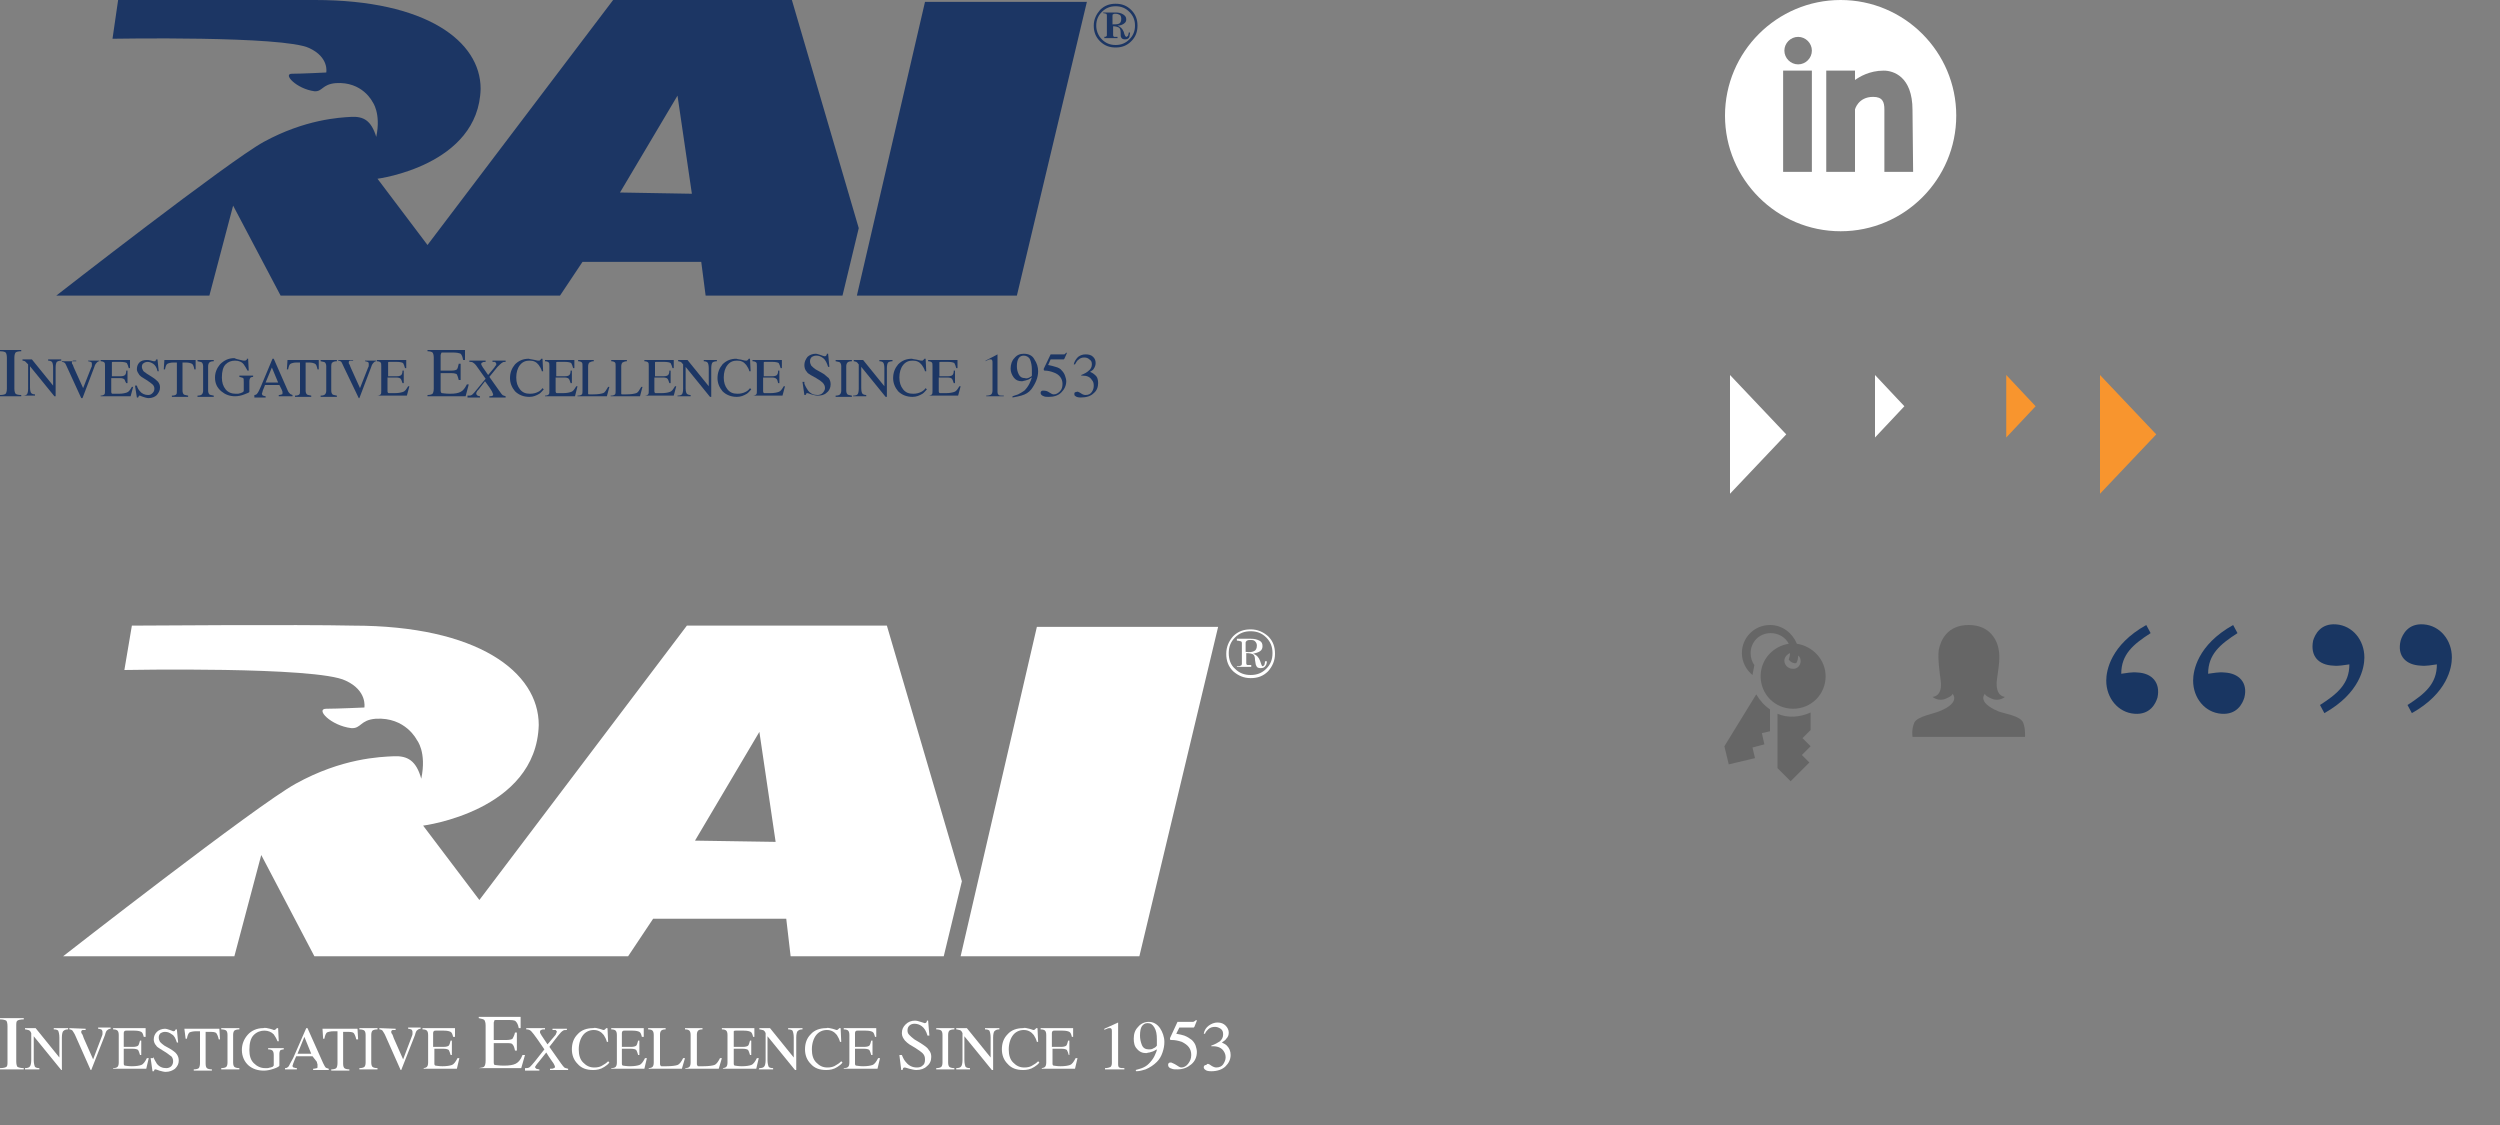<?xml version="1.0" encoding="utf-8"?>
<!-- Generator: Adobe Illustrator 20.0.0, SVG Export Plug-In . SVG Version: 6.00 Build 0)  -->
<svg version="1.1" id="Layer_1" xmlns="http://www.w3.org/2000/svg" xmlns:xlink="http://www.w3.org/1999/xlink" x="0px" y="0px"
	 width="400px" height="180px" viewBox="0 0 400 180" style="enable-background:new 0 0 400 180;" xml:space="preserve">
<rect x="0" y="0" width="400" height="180" fill="#808080" stroke="none"/>
<style type="text/css">
	.st0{fill:none;}
	.st1{fill:#FFFFFF;}
	.st2{fill:#666666;}
	.st3{fill:#F8952E;}
	.st4{fill:#193662;}
	.st5{fill:#1C3664;}
</style>
<rect class="st0" width="400" height="180"/>
<g>
	<path class="st1" d="M56.5,100.1c19.9,0,29.7,7.4,29.7,15.9c-0.4,13.8-18.5,16.1-18.5,16.1l9,11.9l33.2-43.9h32l12,40.9l-2.9,12
		h-24.5l-0.7-6h-21.3l-4,6H50.3l-8.5-16.2L37.5,153H10.1c0,0,31-24.2,37.2-27.6c7.4-4.1,13.5-4.3,15.7-4.4s3.6,0.7,4.4,3.6
		c0.9-4.3-0.7-6.2-0.7-6.2s-1.8-3.7-6.6-3.4c-2.5,0.2-2.3,1.6-3.9,1.5c-3.3-0.4-5.8-3.1-4-3.1c1.7,0,6.1-0.2,6.1-0.2s0.5-2.7-3-4.3
		c-4.6-2.3-35.4-1.7-35.4-1.7l1.2-7.1C21.2,100.1,48.2,99.9,56.5,100.1z M121.5,117.1l-10.3,17.4l12.9,0.2L121.5,117.1z"/>
	<polygon class="st1" points="165.9,100.3 194.9,100.3 182.3,153 153.7,153 	"/>
	<path class="st1" d="M0,170.9c0.5,0,0.9-0.1,1-0.2c0.2-0.1,0.2-0.4,0.2-0.9v-5.6c0-0.5-0.1-0.8-0.2-0.9c-0.2-0.1-0.5-0.2-1-0.2
		v-0.2h3.8v0.2c-0.5,0-0.9,0.1-1,0.2c-0.2,0.1-0.2,0.4-0.2,0.9v5.6c0,0.5,0.1,0.8,0.2,0.9c0.2,0.1,0.5,0.2,1,0.2v0.2H0V170.9z"/>
	<path class="st1" d="M4,170.9c0.4,0,0.7-0.1,0.8-0.3c0.1-0.1,0.2-0.5,0.2-1v-4.3l-0.1-0.2c-0.1-0.2-0.3-0.3-0.4-0.3
		s-0.3-0.1-0.5-0.1v-0.2h1.7l3.8,4.7V166c0-0.5-0.1-0.9-0.2-1.1c-0.1-0.1-0.3-0.2-0.7-0.2v-0.2h2.3v0.2c-0.4,0-0.6,0.1-0.8,0.3
		c-0.1,0.1-0.2,0.5-0.2,1v5.2H9.8l-4.4-5.4v3.8c0,0.5,0.1,0.9,0.2,1.1c0.1,0.1,0.3,0.2,0.7,0.2v0.2H4V170.9z"/>
	<path class="st1" d="M13.7,164.6v0.2c-0.2,0-0.4,0-0.5,0c-0.2,0.1-0.2,0.2-0.2,0.3s0,0.2,0.1,0.3s0.2,0.4,0.3,0.7l1.5,3.4l1.4-3.7
		c0.1-0.2,0.1-0.3,0.1-0.4c0-0.1,0-0.2,0-0.3c0-0.2-0.1-0.3-0.2-0.4c-0.1,0-0.3-0.1-0.5-0.1v-0.2h2v0.2c-0.2,0-0.4,0.1-0.5,0.2
		c-0.2,0.1-0.3,0.4-0.4,0.8l-2.2,5.6h-0.1l-2.4-5.4c-0.2-0.5-0.4-0.7-0.5-0.9c-0.1-0.1-0.3-0.2-0.5-0.2v-0.2L13.7,164.6L13.7,164.6z
		"/>
	<path class="st1" d="M18.1,170.9c0.4,0,0.6-0.1,0.7-0.2c0.1-0.1,0.2-0.3,0.2-0.7v-4.4c0-0.4-0.1-0.6-0.2-0.7
		c-0.1-0.1-0.3-0.2-0.7-0.2v-0.2h5.2v1.4H23c-0.1-0.4-0.2-0.7-0.4-0.8c-0.2-0.1-0.5-0.2-1.1-0.2h-1.3c-0.1,0-0.2,0-0.3,0.1
		c0,0-0.1,0.1-0.1,0.3v2.2h1.5c0.4,0,0.7-0.1,0.8-0.2c0.1-0.1,0.2-0.4,0.3-0.8h0.2v2.3h-0.2c-0.1-0.4-0.2-0.6-0.3-0.8
		c-0.1-0.1-0.4-0.2-0.8-0.2h-1.5v2.4c0,0.2,0.1,0.3,0.2,0.3s0.5,0.1,1.1,0.1c0.7,0,1.2-0.1,1.5-0.2c0.3-0.1,0.6-0.5,0.9-1.1h0.3
		l-0.4,1.7h-5.3C18.1,171,18.1,170.9,18.1,170.9z"/>
	<path class="st1" d="M24.5,169.1c0.2,0.4,0.4,0.8,0.6,1.1c0.4,0.5,0.9,0.7,1.5,0.7c0.3,0,0.6-0.1,0.8-0.3c0.2-0.2,0.3-0.5,0.3-0.8
		s-0.1-0.6-0.3-0.8c-0.2-0.1-0.5-0.4-1-0.7l-0.8-0.5c-0.3-0.2-0.5-0.3-0.6-0.5c-0.3-0.3-0.4-0.7-0.4-1c0-0.5,0.2-0.9,0.5-1.2
		s0.8-0.5,1.3-0.5c0.2,0,0.5,0.1,0.8,0.2c0.3,0.1,0.5,0.2,0.5,0.2c0.1,0,0.2,0,0.3-0.1c0-0.1,0.1-0.1,0.1-0.2h0.2l0.2,2.1h-0.2
		c-0.2-0.6-0.4-1.1-0.8-1.3c-0.4-0.3-0.7-0.4-1.1-0.4c-0.3,0-0.5,0.1-0.7,0.2c-0.2,0.2-0.3,0.4-0.3,0.7s0.1,0.5,0.2,0.7
		c0.2,0.2,0.4,0.4,0.7,0.6l0.9,0.5c0.5,0.3,0.9,0.6,1.1,0.9c0.2,0.3,0.3,0.6,0.3,1c0,0.5-0.2,0.9-0.6,1.3c-0.4,0.3-0.9,0.5-1.5,0.5
		c-0.3,0-0.6-0.1-1-0.2c-0.3-0.1-0.5-0.2-0.6-0.2s-0.2,0-0.2,0.1l-0.1,0.2h-0.2l-0.3-2.1h0.4C24.5,169.3,24.5,169.1,24.5,169.1z"/>
	<path class="st1" d="M29.5,164.6h5.6l0.1,1.7H35c-0.1-0.5-0.3-0.9-0.4-1c-0.2-0.2-0.6-0.2-1.1-0.2h-0.6v5.1c0,0.4,0.1,0.6,0.2,0.7
		c0.1,0.1,0.4,0.2,0.8,0.2v0.2H31v-0.2c0.4,0,0.7-0.1,0.8-0.2c0.1-0.1,0.2-0.4,0.2-0.8V165h-0.6c-0.5,0-0.9,0.1-1.1,0.2
		c-0.2,0.2-0.3,0.5-0.4,1h-0.2L29.5,164.6z"/>
	<path class="st1" d="M35.4,170.9c0.4,0,0.7-0.1,0.8-0.2c0.1-0.1,0.2-0.3,0.2-0.7v-4.4c0-0.4-0.1-0.6-0.2-0.7
		c-0.1-0.1-0.4-0.2-0.8-0.2v-0.2h2.9v0.2c-0.4,0-0.7,0.1-0.8,0.2c-0.1,0.1-0.2,0.3-0.2,0.7v4.4c0,0.4,0.1,0.6,0.2,0.7
		c0.1,0.1,0.4,0.2,0.8,0.2v0.2h-2.9V170.9z"/>
	<path class="st1" d="M43.2,164.6c0.4,0.1,0.6,0.2,0.6,0.2c0.1,0,0.2,0,0.3-0.1s0.1-0.1,0.2-0.2h0.2l0.1,2.1h-0.2
		c-0.2-0.5-0.4-0.8-0.6-1.1c-0.4-0.4-0.9-0.6-1.5-0.6s-1.2,0.2-1.7,0.7s-0.7,1.3-0.7,2.4c0,0.9,0.2,1.6,0.7,2.1s1.1,0.8,1.8,0.8
		c0.1,0,0.3,0,0.4,0c0.2,0,0.3-0.1,0.5-0.1c0.2-0.1,0.4-0.1,0.4-0.2c0.1-0.1,0.1-0.1,0.1-0.2v-1.6c0-0.4-0.1-0.6-0.2-0.7
		c-0.1-0.1-0.3-0.2-0.7-0.2v-0.2h2.5v0.2c-0.2,0-0.4,0.1-0.5,0.1c-0.1,0.1-0.2,0.3-0.2,0.6v1.9c0,0.1-0.3,0.3-0.9,0.5
		c-0.6,0.2-1.1,0.3-1.6,0.3c-1,0-1.8-0.3-2.4-0.8c-0.7-0.6-1.1-1.5-1.1-2.5c0-0.9,0.3-1.7,0.9-2.4c0.6-0.7,1.5-1.1,2.5-1.1
		C42.4,164.4,42.8,164.5,43.2,164.6z"/>
	<path class="st1" d="M45.6,171.1v-0.2c0.3,0,0.4-0.1,0.6-0.3c0.1-0.2,0.3-0.6,0.7-1.3l2.1-4.8h0.2l2.5,5.6c0.2,0.4,0.3,0.6,0.4,0.7
		c0.1,0.1,0.3,0.1,0.5,0.2v0.2h-2.5V171c0.3,0,0.5-0.1,0.6-0.1s0.1-0.1,0.1-0.3c0,0,0-0.1,0-0.3c0-0.1-0.1-0.2-0.1-0.4L50,169h-2.6
		c-0.3,0.6-0.4,1-0.5,1.2c0,0.1-0.1,0.3-0.1,0.3c0,0.2,0.1,0.3,0.2,0.3c0.1,0,0.2,0.1,0.5,0.1v0.2H45.6z M49.8,168.6l-1.1-2.7
		l-1.1,2.7H49.8z"/>
	<path class="st1" d="M51.6,164.6h5.6l0.1,1.7H57c-0.1-0.5-0.3-0.9-0.4-1c-0.2-0.2-0.6-0.2-1.1-0.2h-0.6v5.1c0,0.4,0.1,0.6,0.2,0.7
		c0.1,0.1,0.4,0.2,0.8,0.2v0.2H53v-0.2c0.4,0,0.7-0.1,0.8-0.2c0.1-0.1,0.2-0.4,0.2-0.8V165h-0.6c-0.5,0-0.9,0.1-1.1,0.2
		c-0.2,0.2-0.3,0.5-0.4,1h-0.2L51.6,164.6z"/>
	<path class="st1" d="M57.5,170.9c0.4,0,0.7-0.1,0.8-0.2c0.1-0.1,0.2-0.3,0.2-0.7v-4.4c0-0.4-0.1-0.6-0.2-0.7
		c-0.1-0.1-0.4-0.2-0.8-0.2v-0.2h2.9v0.2c-0.4,0-0.7,0.1-0.8,0.2c-0.1,0.1-0.2,0.3-0.2,0.7v4.4c0,0.4,0.1,0.6,0.2,0.7
		c0.1,0.1,0.4,0.2,0.8,0.2v0.2h-2.9V170.9z"/>
	<path class="st1" d="M63.3,164.6v0.2c-0.2,0-0.4,0-0.5,0c-0.2,0.1-0.2,0.2-0.2,0.3s0,0.2,0.1,0.3s0.2,0.4,0.3,0.7l1.5,3.4l1.4-3.7
		c0.1-0.2,0.1-0.3,0.1-0.4c0-0.1,0-0.2,0-0.3c0-0.2-0.1-0.3-0.2-0.4c-0.1,0-0.3-0.1-0.5-0.1v-0.2h2v0.2c-0.2,0-0.4,0.1-0.5,0.2
		c-0.2,0.1-0.3,0.4-0.4,0.8l-2.2,5.6h-0.1l-2.4-5.4c-0.2-0.5-0.4-0.7-0.5-0.9c-0.1-0.1-0.3-0.2-0.5-0.2v-0.2L63.3,164.6L63.3,164.6z
		"/>
	<path class="st1" d="M67.6,170.9c0.4,0,0.6-0.1,0.7-0.2c0.1-0.1,0.2-0.3,0.2-0.7v-4.4c0-0.4-0.1-0.6-0.2-0.7
		c-0.1-0.1-0.3-0.2-0.7-0.2v-0.2h5.2v1.4h-0.3c-0.1-0.4-0.2-0.7-0.4-0.8c-0.2-0.1-0.5-0.2-1.1-0.2h-1.3c-0.1,0-0.2,0-0.3,0.1
		c0,0-0.1,0.1-0.1,0.3v2.2H71c0.4,0,0.7-0.1,0.8-0.2c0.1-0.1,0.2-0.4,0.3-0.8h0.2v2.3h-0.2c-0.1-0.4-0.2-0.6-0.3-0.8
		c-0.1-0.1-0.4-0.2-0.8-0.2h-1.5v2.4c0,0.2,0.1,0.3,0.2,0.3s0.5,0.1,1.1,0.1c0.7,0,1.2-0.1,1.5-0.2c0.3-0.1,0.6-0.5,0.9-1.1h0.3
		l-0.4,1.7h-5.3v-0.1L67.6,170.9L67.6,170.9z"/>
	<path class="st1" d="M76.6,170.9c0.5-0.1,0.8-0.1,0.9-0.3c0.1-0.1,0.2-0.4,0.2-0.9v-5.6c0-0.5-0.1-0.7-0.2-0.9
		c-0.1-0.1-0.4-0.2-0.9-0.3v-0.2h6.7v1.8H83c-0.1-0.6-0.3-0.9-0.5-1.1c-0.2-0.2-0.7-0.2-1.4-0.2h-1.7c-0.2,0-0.3,0-0.3,0.1
		s-0.1,0.2-0.1,0.3v2.8h2c0.5,0,0.9-0.1,1-0.2c0.1-0.2,0.3-0.5,0.4-1h0.3v2.9h-0.3c-0.1-0.5-0.2-0.8-0.4-1c-0.1-0.2-0.5-0.2-1-0.2
		h-2v3.1c0,0.3,0.1,0.4,0.2,0.4c0.2,0,0.6,0.1,1.4,0.1c0.9,0,1.5-0.1,1.9-0.3s0.8-0.6,1.1-1.4H84l-0.6,2.1L76.6,170.9L76.6,170.9
		L76.6,170.9L76.6,170.9z"/>
	<path class="st1" d="M84.2,170.9c0.3,0,0.5-0.1,0.6-0.2c0.1-0.1,0.4-0.4,0.8-0.9l1.5-1.9l-1.1-1.6c-0.5-0.7-0.8-1.1-1-1.3
		s-0.4-0.3-0.8-0.3v-0.2h3v0.2c-0.3,0-0.5,0-0.6,0.1c-0.1,0-0.2,0.1-0.2,0.3c0,0.1,0,0.2,0.1,0.3c0,0.1,0.1,0.1,0.1,0.2l1,1.5
		l1.1-1.3c0.2-0.2,0.3-0.4,0.3-0.5l0.1-0.2c0-0.1-0.1-0.2-0.2-0.3c-0.1,0-0.2,0-0.5,0v-0.2h2.3v0.2c-0.3,0-0.5,0-0.6,0.1
		c-0.2,0.1-0.5,0.4-0.8,0.8l-1.4,1.8l1.9,2.7c0.2,0.3,0.4,0.5,0.5,0.6s0.3,0.1,0.6,0.2v0.2H88V171c0.3,0,0.5,0,0.6-0.1
		c0.1,0,0.2-0.1,0.2-0.2c0-0.1-0.1-0.3-0.2-0.5s-0.6-0.8-1.2-1.8l-1.2,1.5c-0.2,0.2-0.3,0.4-0.4,0.5c-0.1,0.2-0.2,0.3-0.2,0.3
		c0,0.1,0.1,0.2,0.2,0.3c0.1,0,0.3,0.1,0.5,0.1v0.2H84v-0.4L84.2,170.9L84.2,170.9z"/>
	<path class="st1" d="M95.9,164.6c0.4,0.1,0.6,0.2,0.6,0.2c0.1,0,0.2,0,0.3-0.1c0.1-0.1,0.1-0.1,0.2-0.2h0.2l0.1,2.2h-0.2
		c-0.1-0.4-0.3-0.8-0.5-1.1c-0.4-0.5-0.9-0.8-1.6-0.8s-1.3,0.3-1.7,0.8c-0.4,0.5-0.7,1.3-0.7,2.3c0,0.9,0.2,1.6,0.7,2.1
		s1,0.8,1.8,0.8c0.5,0,1-0.1,1.4-0.4c0.2-0.1,0.5-0.3,0.8-0.6l0.2,0.2c-0.2,0.3-0.5,0.5-0.8,0.7c-0.6,0.4-1.2,0.5-1.8,0.5
		c-1.1,0-1.9-0.3-2.5-1c-0.6-0.6-0.9-1.4-0.9-2.3c0-1,0.3-1.8,0.9-2.4c0.6-0.7,1.5-1,2.5-1C95.2,164.4,95.5,164.5,95.9,164.6z"/>
	<path class="st1" d="M97.8,170.9c0.4,0,0.6-0.1,0.7-0.2c0.1-0.1,0.2-0.3,0.2-0.7v-4.4c0-0.4-0.1-0.6-0.2-0.7
		c-0.1-0.1-0.3-0.2-0.7-0.2v-0.2h5.2v1.4h-0.3c-0.1-0.4-0.2-0.7-0.4-0.8c-0.2-0.1-0.5-0.2-1.1-0.2h-1.3c-0.1,0-0.2,0-0.3,0.1
		c0,0-0.1,0.1-0.1,0.3v2.2h1.5c0.4,0,0.7-0.1,0.8-0.2c0.1-0.1,0.2-0.4,0.3-0.8h0.2v2.3h-0.2c-0.1-0.4-0.2-0.6-0.3-0.8
		c-0.1-0.1-0.4-0.2-0.8-0.2h-1.5v2.4c0,0.2,0.1,0.3,0.2,0.3s0.5,0.1,1.1,0.1c0.7,0,1.2-0.1,1.5-0.2c0.3-0.1,0.6-0.5,0.9-1.1h0.3
		l-0.4,1.7h-5.3L97.8,170.9L97.8,170.9z"/>
	<path class="st1" d="M103.7,170.9c0.4,0,0.6-0.1,0.7-0.2c0.1-0.1,0.2-0.3,0.2-0.7v-4.4c0-0.4-0.1-0.6-0.2-0.7
		c-0.1-0.1-0.3-0.2-0.7-0.2v-0.2h2.8v0.2c-0.4,0-0.6,0.1-0.7,0.2c-0.1,0.1-0.2,0.3-0.2,0.6v4.7c0,0.1,0,0.2,0.1,0.3
		c0,0.1,0.1,0.1,0.2,0.1h0.2c0.1,0,0.2,0,0.5,0c0.9,0,1.5-0.1,1.8-0.2c0.3-0.1,0.6-0.5,0.9-1.1h0.3l-0.5,1.7h-5.3v-0.1L103.7,170.9
		L103.7,170.9z"/>
	<path class="st1" d="M109.6,170.9c0.4,0,0.6-0.1,0.7-0.2c0.1-0.1,0.2-0.3,0.2-0.7v-4.4c0-0.4-0.1-0.6-0.2-0.7
		c-0.1-0.1-0.3-0.2-0.7-0.2v-0.2h2.8v0.2c-0.4,0-0.6,0.1-0.7,0.2c-0.1,0.1-0.2,0.3-0.2,0.6v4.7c0,0.1,0,0.2,0.1,0.3
		c0,0.1,0.1,0.1,0.2,0.1h0.2c0.1,0,0.2,0,0.5,0c0.9,0,1.5-0.1,1.8-0.2c0.3-0.1,0.6-0.5,0.9-1.1h0.3L115,171h-5.3L109.6,170.9
		L109.6,170.9z"/>
	<path class="st1" d="M115.5,170.9c0.4,0,0.6-0.1,0.7-0.2c0.1-0.1,0.2-0.3,0.2-0.7v-4.4c0-0.4-0.1-0.6-0.2-0.7
		c-0.1-0.1-0.3-0.2-0.7-0.2v-0.2h5.2v1.4h-0.2c-0.1-0.4-0.2-0.7-0.4-0.8c-0.2-0.1-0.5-0.2-1.1-0.2h-1.3c-0.1,0-0.2,0-0.3,0.1
		c0,0,0,0.1,0,0.3v2.2h1.5c0.4,0,0.7-0.1,0.8-0.2c0.1-0.1,0.2-0.4,0.3-0.8h0.2v2.3H120c-0.1-0.4-0.2-0.6-0.3-0.8
		c-0.1-0.1-0.4-0.2-0.8-0.2h-1.5v2.4c0,0.2,0.1,0.3,0.2,0.3s0.5,0.1,1.1,0.1c0.7,0,1.2-0.1,1.5-0.2c0.3-0.1,0.6-0.5,0.9-1.1h0.3
		L121,171h-5.3v-0.1H115.5z"/>
	<path class="st1" d="M121.5,170.9c0.4,0,0.7-0.1,0.8-0.3c0.1-0.1,0.2-0.5,0.2-1v-4.3l-0.1-0.2c-0.1-0.2-0.3-0.3-0.4-0.3
		s-0.3-0.1-0.5-0.1v-0.2h1.7l3.8,4.7V166c0-0.5-0.1-0.9-0.2-1.1c-0.1-0.1-0.3-0.2-0.7-0.2v-0.2h2.3v0.2c-0.4,0-0.6,0.1-0.8,0.3
		c-0.1,0.1-0.2,0.5-0.2,1v5.2h-0.2l-4.4-5.4v3.8c0,0.5,0.1,0.9,0.2,1.1c0.1,0.1,0.3,0.2,0.7,0.2v0.2h-2.3L121.5,170.9L121.5,170.9z"
		/>
	<path class="st1" d="M133.2,164.6c0.4,0.1,0.6,0.2,0.6,0.2c0.1,0,0.2,0,0.3-0.1s0.1-0.1,0.2-0.2h0.2l0.1,2.2h-0.2
		c-0.1-0.4-0.3-0.8-0.5-1.1c-0.4-0.5-0.9-0.8-1.6-0.8c-0.7,0-1.3,0.3-1.7,0.8s-0.7,1.3-0.7,2.3c0,0.9,0.2,1.6,0.7,2.1s1,0.8,1.8,0.8
		c0.5,0,1-0.1,1.4-0.4c0.2-0.1,0.5-0.3,0.8-0.6l0.2,0.2c-0.2,0.3-0.5,0.5-0.8,0.7c-0.6,0.4-1.2,0.5-1.8,0.5c-1.1,0-1.9-0.3-2.5-1
		c-0.6-0.6-0.9-1.4-0.9-2.3c0-1,0.3-1.8,0.9-2.4c0.6-0.7,1.5-1,2.5-1C132.4,164.4,132.8,164.5,133.2,164.6z"/>
	<path class="st1" d="M135,170.9c0.4,0,0.6-0.1,0.7-0.2c0.1-0.1,0.2-0.3,0.2-0.7v-4.4c0-0.4-0.1-0.6-0.2-0.7
		c-0.1-0.1-0.3-0.2-0.7-0.2v-0.2h5.2v1.4H140c-0.1-0.4-0.2-0.7-0.4-0.8s-0.5-0.2-1.1-0.2h-1.3c-0.1,0-0.2,0-0.3,0.1
		c0,0-0.1,0.1-0.1,0.3v2.2h1.5c0.4,0,0.7-0.1,0.8-0.2c0.1-0.1,0.2-0.4,0.3-0.8h0.2v2.3h-0.2c-0.1-0.4-0.2-0.6-0.3-0.8
		c-0.1-0.1-0.4-0.2-0.8-0.2h-1.5v2.4c0,0.2,0.1,0.3,0.2,0.3c0.1,0,0.5,0.1,1.1,0.1c0.7,0,1.2-0.1,1.5-0.2c0.3-0.1,0.6-0.5,0.9-1.1
		h0.3l-0.4,1.7H135V170.9z"/>
	<path class="st1" d="M144.3,168.8c0.2,0.5,0.4,0.9,0.7,1.2c0.4,0.5,1,0.8,1.7,0.8c0.4,0,0.7-0.1,0.9-0.3c0.3-0.2,0.4-0.5,0.4-1
		c0-0.4-0.1-0.7-0.4-1c-0.2-0.2-0.5-0.4-1.1-0.8l-1-0.6c-0.3-0.2-0.5-0.4-0.7-0.6c-0.3-0.4-0.5-0.7-0.5-1.2c0-0.6,0.2-1,0.6-1.4
		c0.4-0.4,0.9-0.6,1.5-0.6c0.3,0,0.6,0.1,0.9,0.2c0.4,0.1,0.6,0.2,0.6,0.2c0.1,0,0.2,0,0.3-0.1s0.1-0.2,0.1-0.3h0.2l0.2,2.4h-0.3
		c-0.2-0.7-0.5-1.2-0.9-1.5s-0.8-0.4-1.2-0.4c-0.3,0-0.6,0.1-0.8,0.3s-0.3,0.4-0.3,0.8c0,0.3,0.1,0.5,0.3,0.7s0.4,0.4,0.8,0.7l1,0.6
		c0.6,0.4,1.1,0.7,1.3,1.1c0.3,0.3,0.4,0.7,0.4,1.1c0,0.6-0.2,1.1-0.7,1.5c-0.4,0.4-1,0.6-1.7,0.6c-0.3,0-0.7-0.1-1.1-0.2
		c-0.4-0.1-0.6-0.2-0.7-0.2c-0.1,0-0.2,0-0.3,0.1c0,0.1-0.1,0.2-0.1,0.3h-0.2l-0.3-2.4L144.3,168.8L144.3,168.8z"/>
	<path class="st1" d="M149.8,170.9c0.4,0,0.7-0.1,0.8-0.2c0.1-0.1,0.2-0.3,0.2-0.7v-4.4c0-0.4-0.1-0.6-0.2-0.7
		c-0.1-0.1-0.4-0.2-0.8-0.2v-0.2h2.9v0.2c-0.4,0-0.7,0.1-0.8,0.2c-0.1,0.1-0.2,0.3-0.2,0.7v4.4c0,0.4,0.1,0.6,0.2,0.7
		c0.1,0.1,0.4,0.2,0.8,0.2v0.2h-2.9V170.9z"/>
	<path class="st1" d="M153,170.9c0.4,0,0.7-0.1,0.8-0.3c0.1-0.1,0.2-0.5,0.2-1v-4.3l-0.1-0.2c-0.1-0.2-0.3-0.3-0.4-0.3
		c-0.1,0-0.3-0.1-0.5-0.1v-0.2h1.7l3.8,4.7V166c0-0.5-0.1-0.9-0.2-1.1c-0.1-0.1-0.3-0.2-0.7-0.2v-0.2h2.3v0.2
		c-0.4,0-0.6,0.1-0.8,0.3c-0.1,0.1-0.2,0.5-0.2,1v5.2h-0.2l-4.4-5.4v3.8c0,0.5,0.1,0.9,0.2,1.1c0.1,0.1,0.3,0.2,0.7,0.2v0.2H153
		V170.9z"/>
	<path class="st1" d="M164.7,164.6c0.4,0.1,0.6,0.2,0.6,0.2c0.1,0,0.2,0,0.3-0.1s0.1-0.1,0.2-0.2h0.2l0.1,2.2h-0.2
		c-0.1-0.4-0.3-0.8-0.5-1.1c-0.4-0.5-0.9-0.8-1.6-0.8c-0.7,0-1.3,0.3-1.7,0.8s-0.7,1.3-0.7,2.3c0,0.9,0.2,1.6,0.7,2.1s1,0.8,1.8,0.8
		c0.5,0,1-0.1,1.4-0.4c0.2-0.1,0.5-0.3,0.8-0.6l0.2,0.2c-0.2,0.3-0.5,0.5-0.8,0.7c-0.6,0.4-1.2,0.5-1.8,0.5c-1.1,0-1.9-0.3-2.5-1
		c-0.6-0.6-0.9-1.4-0.9-2.3c0-1,0.3-1.8,0.9-2.4c0.6-0.7,1.5-1,2.5-1C163.9,164.4,164.3,164.5,164.7,164.6z"/>
	<path class="st1" d="M166.5,170.9c0.4,0,0.6-0.1,0.7-0.2c0.1-0.1,0.2-0.3,0.2-0.7v-4.4c0-0.4-0.1-0.6-0.2-0.7
		c-0.1-0.1-0.3-0.2-0.7-0.2v-0.2h5.2v1.4h-0.2c-0.1-0.4-0.2-0.7-0.4-0.8s-0.5-0.2-1.1-0.2h-1.3c-0.1,0-0.2,0-0.3,0.1
		c0,0-0.1,0.1-0.1,0.3v2.2h1.5c0.4,0,0.7-0.1,0.8-0.2c0.1-0.1,0.2-0.4,0.3-0.8h0.2v2.3H171c-0.1-0.4-0.2-0.6-0.3-0.8
		c-0.1-0.1-0.4-0.2-0.8-0.2h-1.5v2.4c0,0.2,0.1,0.3,0.2,0.3c0.1,0,0.5,0.1,1.1,0.1c0.7,0,1.2-0.1,1.5-0.2c0.3-0.1,0.6-0.5,0.9-1.1
		h0.3L172,171h-5.3v-0.1H166.5z"/>
	<path class="st1" d="M178.9,163.6L178.9,163.6v6.7c0,0.3,0.1,0.5,0.2,0.5c0.2,0.1,0.4,0.1,0.8,0.1v0.2h-3.1v-0.2
		c0.4,0,0.7-0.1,0.9-0.2c0.1-0.1,0.2-0.3,0.2-0.6V165c0-0.2,0-0.3-0.1-0.4c0-0.1-0.1-0.1-0.3-0.1c-0.1,0-0.2,0-0.4,0.1
		s-0.3,0.1-0.4,0.2v-0.2L178.9,163.6L178.9,163.6L178.9,163.6z"/>
	<path class="st1" d="M185.6,164.5c0.4,0.6,0.7,1.4,0.7,2.2c0,0.6-0.1,1.1-0.3,1.7c-0.2,0.6-0.5,1.1-0.9,1.5
		c-0.5,0.5-1.1,0.9-1.8,1.2c-0.4,0.1-0.9,0.3-1.5,0.3l-0.1-0.2c0.4-0.1,0.7-0.2,1-0.3c0.5-0.2,0.8-0.4,1.1-0.7
		c0.4-0.4,0.7-0.8,0.9-1.2c0.2-0.5,0.4-0.8,0.4-1.1l-0.2,0.1c-0.3,0.2-0.6,0.3-1,0.4c-0.2,0-0.4,0.1-0.5,0.1c-0.6,0-1.1-0.2-1.5-0.7
		c-0.4-0.4-0.5-1-0.5-1.6c0-0.8,0.2-1.4,0.7-1.9c0.4-0.5,1-0.8,1.7-0.8C184.5,163.5,185.1,163.8,185.6,164.5z M184.6,167.7
		c0.3-0.1,0.4-0.3,0.5-0.4c0,0,0-0.2,0-0.4s0-0.4,0-0.6c0-0.8-0.1-1.4-0.4-1.9c-0.3-0.5-0.6-0.7-1.1-0.7c-0.4,0-0.7,0.2-0.9,0.5
		s-0.3,0.8-0.3,1.5c0,0.5,0.1,1,0.3,1.5s0.6,0.7,1.1,0.7C184.1,167.9,184.3,167.9,184.6,167.7z"/>
	<path class="st1" d="M188.2,170.4c0.3,0.2,0.6,0.4,0.8,0.4c0.4,0,0.8-0.2,1.1-0.6c0.3-0.4,0.5-0.8,0.5-1.4c0-1-0.5-1.6-1.5-2.1
		c-0.6-0.2-1.1-0.3-1.6-0.3h-0.2l-0.1-0.1v-0.1v-0.1l1.2-2.6h2.4c0.1,0,0.2,0,0.3-0.1c0.1,0,0.1-0.1,0.3-0.2l0.1,0.1l-0.4,1
		l-0.1,0.1h-0.2h-2.1l-0.5,1c0.6,0.1,1,0.2,1.3,0.3c0.5,0.2,0.8,0.4,1.2,0.7c0.3,0.3,0.5,0.6,0.6,0.9c0.1,0.3,0.2,0.7,0.2,1
		c0,0.8-0.3,1.5-0.9,2c-0.6,0.5-1.3,0.8-2.2,0.8c-0.4,0-0.7,0-0.9-0.1c-0.4-0.1-0.6-0.3-0.6-0.6c0-0.1,0-0.2,0.1-0.3
		s0.2-0.1,0.4-0.1C187.6,170.1,187.9,170.2,188.2,170.4z"/>
	<path class="st1" d="M193.8,170.5c0.3,0.2,0.6,0.3,0.8,0.3c0.5,0,0.9-0.2,1.1-0.5c0.2-0.3,0.4-0.7,0.4-1.1c0-0.4-0.1-0.7-0.3-1
		c-0.3-0.5-0.9-0.8-1.7-0.8H194h-0.2v-0.1c0.6-0.2,1.1-0.5,1.4-0.7c0.3-0.3,0.5-0.6,0.5-1.1c0-0.4-0.1-0.7-0.4-0.9
		c-0.3-0.2-0.6-0.3-0.9-0.3c-0.4,0-0.8,0.1-1.1,0.4c-0.2,0.2-0.4,0.4-0.5,0.7h-0.2c0.1-0.6,0.4-1,0.8-1.3c0.4-0.3,0.9-0.5,1.4-0.5
		c0.6,0,1,0.2,1.3,0.5s0.5,0.7,0.5,1.1c0,0.4-0.1,0.7-0.4,1c-0.1,0.2-0.4,0.4-0.7,0.6c0.4,0.2,0.6,0.3,0.8,0.5
		c0.4,0.4,0.6,0.9,0.6,1.5c0,0.7-0.3,1.3-0.8,1.8s-1.3,0.8-2.3,0.8c-0.5,0-0.8-0.1-0.9-0.2c-0.2-0.1-0.3-0.3-0.3-0.4
		c0-0.1,0-0.2,0.1-0.3s0.2-0.1,0.3-0.1C193.2,170.1,193.4,170.2,193.8,170.5z"/>
	<path class="st1" d="M197.3,101.8c0.8-0.8,1.7-1.1,2.8-1.1s2,0.4,2.8,1.1c0.8,0.8,1.1,1.7,1.1,2.8c0,1.1-0.4,2-1.1,2.8
		c-0.8,0.8-1.7,1.1-2.8,1.1s-2-0.4-2.8-1.1c-0.8-0.8-1.1-1.7-1.1-2.8S196.6,102.6,197.3,101.8z M197.6,107c0.7,0.7,1.5,1,2.5,1
		s1.8-0.3,2.5-1s1-1.5,1-2.5s-0.3-1.8-1-2.5s-1.5-1-2.5-1s-1.8,0.3-2.5,1s-1,1.5-1,2.5S196.9,106.4,197.6,107z M197.9,106.6
		c0.3,0,0.5,0,0.6-0.1c0.1,0,0.2-0.1,0.2-0.3v-3.3c0-0.2-0.1-0.3-0.2-0.3c-0.1,0-0.3-0.1-0.6-0.1v-0.3h2.2c0.6,0,1,0.1,1.4,0.3
		c0.4,0.2,0.5,0.5,0.5,0.9c0,0.3-0.1,0.6-0.4,0.8c-0.3,0.2-0.7,0.3-1.1,0.4l0,0c0.6,0.2,0.9,0.6,1.1,1.1c0.2,0.6,0.3,0.9,0.4,0.9
		c0.1,0,0.2-0.1,0.3-0.2c0-0.1,0.1-0.3,0.1-0.6h0.3c0,0.3-0.1,0.6-0.2,0.7c-0.2,0.3-0.4,0.4-0.8,0.4c-0.4,0-0.6-0.1-0.7-0.4
		c-0.1-0.1-0.1-0.4-0.2-0.9c0-0.5-0.1-0.7-0.3-0.9c-0.2-0.1-0.5-0.2-1.1-0.2v1.6c0,0.2,0.1,0.3,0.2,0.3c0.1,0,0.3,0,0.6,0v0.3h-2.3
		V106.6z M200.6,104.2c0.3-0.1,0.5-0.4,0.5-0.9c0-0.3-0.1-0.5-0.3-0.7s-0.4-0.2-0.8-0.2c-0.2,0-0.3,0-0.5,0.1
		c-0.1,0.1-0.2,0.2-0.2,0.3v1.5C200,104.4,200.4,104.3,200.6,104.2z"/>
</g>
<g>
	<path class="st1" d="M294.5,0C284.3,0,276,8.3,276,18.5S284.3,37,294.5,37S313,28.7,313,18.5S304.7,0,294.5,0L294.5,0z M289.9,27.5
		h-4.6V11.3h4.6V27.5z M287.7,10.3c-1.2,0-2.2-1-2.2-2.2s1-2.2,2.2-2.2s2.2,1,2.2,2.2C289.9,9.3,288.9,10.3,287.7,10.3L287.7,10.3z
		 M306.1,27.5h-4.6v-10c0-1.2-0.3-2-1.8-2c-2.4,0-2.9,2-2.9,2v10h-4.6V11.3h4.6v1.5c0.7-0.5,2.3-1.5,4.6-1.5c1.5,0,4.6,0.9,4.6,6.3
		L306.1,27.5L306.1,27.5z"/>
</g>
<path id="key-10-icon" class="st2" d="M283.2,113.5v3.5l-1.3,0.3l0.4,1.8l-1.9,0.5l0.4,1.7l-4.2,1l-0.7-2.9l5.1-8.3
	C281.6,112.1,282.3,112.9,283.2,113.5z M284.4,114.2v8.7l2.1,2.1l3-3l-1.2-1.2l1.4-1.4l-1.3-1.3l1.3-1.3V114
	C287.9,114.8,286,114.9,284.4,114.2z M292.1,108.2c0,2.9-2.3,5.2-5.2,5.2c-2.9,0-5.2-2.3-5.2-5.2c0-2.7,2-4.8,4.5-5.2
	c-0.5-1-1.6-1.7-2.9-1.7c-1.8,0-3.2,1.4-3.2,3.2c0,0.7,0.2,1.4,0.6,1.9c-0.1,0.5-0.2,1-0.3,1.6c-1-0.8-1.7-2.1-1.7-3.5
	c0-2.5,2-4.5,4.5-4.5c2,0,3.6,1.3,4.3,3C290.1,103.4,292.1,105.6,292.1,108.2z M288.1,105.8c0-0.4-0.1-0.7-0.4-0.9
	c0,0.5-0.1,0.9-0.3,1.2c-0.4,0.1-1-0.2-1.2-0.6c0.1-0.3,0.2-0.6,0.2-1c-0.5,0.2-0.9,0.7-0.9,1.2c0,0.7,0.6,1.3,1.3,1.3
	C287.5,107.1,288.1,106.5,288.1,105.8z"/>
<path class="st2" d="M323.7,115.6c-0.5-1.1-3-1.4-4-1.8c-3.5-1.5-2.1-2.8-2.1-2.8s-0.1,0.3,1.1,0.8s2.1-0.3,2.1-0.3s-1.6,0-1.3-2.7
	c0.1-0.9,0.6-3.4,0.3-4.8c-0.2-1.4-1.3-4-4.8-4s-4.5,2.5-4.8,4c-0.2,1.4,0.2,4,0.3,4.8c0.4,2.7-1.3,2.7-1.3,2.7s0.9,0.8,2.1,0.3
	s1.1-0.8,1.1-0.8s1.4,1.4-2.1,2.8c-0.9,0.4-3.5,0.8-4,1.8c-0.5,1.1-0.3,2.3-0.3,2.3h18C324,117.9,324.1,116.6,323.7,115.6z"/>
<polygon class="st1" points="276.8,60 276.8,79 285.8,69.5 "/>
<polygon class="st1" points="300,60 300,70 304.7,65 "/>
<polygon class="st3" points="321,60 321,70 325.7,65 "/>
<polygon class="st3" points="336,60 336,79 345,69.5 "/>
<g>
	<path class="st4" d="M355.9,107.6c-0.9-0.1-1.8,0.1-2.6,0.2c0-3.1,1.9-4.7,4.7-6.5l-0.7-1.3c-5.7,3.2-6.4,7.3-6.4,8.9
		c0,2.8,1.9,5.1,4.5,5.3c2.5,0.2,3.4-1.6,3.7-2.6C359.7,109.2,358.2,107.7,355.9,107.6z"/>
	<path class="st4" d="M342,107.6c-0.9-0.1-1.8,0.1-2.6,0.2c0-3.1,1.9-4.7,4.7-6.5l-0.7-1.3c-5.7,3.2-6.4,7.3-6.4,8.9
		c0,2.8,1.9,5.1,4.5,5.3c2.5,0.2,3.4-1.6,3.7-2.6C345.7,109.2,344.3,107.7,342,107.6z"/>
</g>
<g>
	<path class="st4" d="M373.3,106.5c0.9,0.1,1.8-0.1,2.6-0.2c0,3.1-1.9,4.7-4.7,6.5l0.7,1.3c5.7-3.2,6.4-7.3,6.4-8.9
		c0-2.8-1.9-5.1-4.5-5.3c-2.5-0.2-3.4,1.6-3.7,2.6C369.6,105,371,106.4,373.3,106.5z"/>
	<path class="st4" d="M387.3,106.5c0.9,0.1,1.8-0.1,2.6-0.2c0,3.1-1.9,4.7-4.7,6.5l0.7,1.3c5.7-3.2,6.4-7.3,6.4-8.9
		c0-2.8-1.9-5.1-4.5-5.3c-2.5-0.2-3.4,1.6-3.7,2.6C383.5,105,385,106.4,387.3,106.5z"/>
</g>
<g>
	<path class="st5" d="M50.4,0c17.8,0,26.5,6.6,26.5,14.2c-0.3,12.3-16.5,14.4-16.5,14.4l8,10.6L98.1,0h28.6l10.7,36.5l-2.6,10.8
		h-21.9l-0.7-5.4h-19l-3.6,5.4H44.9l-7.6-14.4l-3.8,14.4H9c0,0,27.7-21.6,33.2-24.6c6.6-3.6,12.1-3.9,14-4c2-0.1,3.2,0.6,4,3.2
		c0.8-3.8-0.6-5.6-0.6-5.6s-1.6-3.3-5.9-3c-2.2,0.2-2.1,1.4-3.4,1.3c-2.9-0.4-5.1-2.8-3.6-2.8c1.5,0,5.5-0.2,5.5-0.2
		s0.5-2.4-2.7-3.9c-4.1-2-31.5-1.5-31.5-1.5L18.9,0C18.9,0,43-0.1,50.4,0z M108.4,15.3l-9.2,15.5l11.5,0.2L108.4,15.3z"/>
	<polygon class="st5" points="148,0.3 173.9,0.3 162.7,47.3 137.1,47.3 	"/>
	<path class="st5" d="M0,63.2c0.5,0,0.8-0.1,0.9-0.2c0.1-0.1,0.2-0.4,0.2-0.8v-5c0-0.4-0.1-0.7-0.2-0.8c-0.1-0.1-0.4-0.2-0.9-0.2
		v-0.2h3.4v0.2c-0.5,0-0.8,0.1-0.9,0.2c-0.1,0.1-0.2,0.4-0.2,0.8v5c0,0.4,0.1,0.7,0.2,0.8c0.1,0.1,0.4,0.2,0.9,0.2v0.2H0V63.2z"/>
	<path class="st5" d="M3.6,63.3c0.4,0,0.6-0.1,0.7-0.2c0.1-0.1,0.2-0.4,0.2-0.9v-3.9l-0.1-0.1C4.2,58,4.1,57.9,4,57.8
		c-0.1,0-0.2-0.1-0.4-0.1v-0.2h1.5l3.4,4.2v-2.9c0-0.5-0.1-0.8-0.2-0.9c-0.1-0.1-0.3-0.2-0.6-0.2v-0.2h2.1v0.2
		c-0.3,0-0.6,0.1-0.7,0.2c-0.1,0.1-0.2,0.4-0.2,0.9v4.6H8.7l-3.9-4.8v3.4c0,0.5,0.1,0.8,0.2,0.9c0.1,0.1,0.3,0.2,0.6,0.2v0.2H3.6
		V63.3z"/>
	<path class="st5" d="M12.2,57.6v0.1c-0.2,0-0.4,0-0.5,0c-0.1,0-0.2,0.1-0.2,0.3c0,0.1,0,0.2,0.1,0.3c0.1,0.1,0.1,0.3,0.3,0.7
		l1.4,3.1l1.3-3.3c0.1-0.1,0.1-0.3,0.1-0.4c0-0.1,0-0.2,0-0.2c0-0.2-0.1-0.3-0.2-0.3c-0.1,0-0.2-0.1-0.4-0.1v-0.1h1.8v0.1
		c-0.2,0-0.3,0.1-0.4,0.2c-0.1,0.1-0.3,0.3-0.4,0.7l-1.9,5H13l-2.2-4.8c-0.2-0.4-0.3-0.7-0.4-0.8c-0.1-0.1-0.3-0.2-0.5-0.2v-0.1
		H12.2z"/>
	<path class="st5" d="M16.1,63.3c0.3,0,0.5-0.1,0.6-0.2c0.1-0.1,0.1-0.3,0.1-0.6v-3.9c0-0.3,0-0.5-0.1-0.6c-0.1-0.1-0.3-0.2-0.6-0.2
		v-0.2h4.7l0,1.3h-0.2c-0.1-0.4-0.2-0.6-0.3-0.8c-0.1-0.1-0.5-0.2-1-0.2h-1.2c-0.1,0-0.2,0-0.2,0.1c0,0,0,0.1,0,0.2v2h1.4
		c0.4,0,0.6-0.1,0.7-0.2c0.1-0.1,0.2-0.3,0.2-0.7h0.2v2h-0.2C20,61,20,60.8,19.9,60.7c-0.1-0.1-0.3-0.2-0.7-0.2h-1.4v2.2
		c0,0.2,0.1,0.3,0.2,0.3c0.1,0,0.4,0,1,0c0.6,0,1-0.1,1.3-0.2c0.3-0.1,0.5-0.4,0.8-0.9h0.2l-0.4,1.5h-4.8V63.3z"/>
	<path class="st5" d="M21.9,61.7c0.1,0.4,0.3,0.7,0.5,0.9c0.3,0.4,0.8,0.6,1.3,0.6c0.3,0,0.5-0.1,0.7-0.3c0.2-0.2,0.3-0.4,0.3-0.7
		c0-0.3-0.1-0.5-0.3-0.7c-0.1-0.1-0.4-0.3-0.8-0.6l-0.8-0.5c-0.2-0.1-0.4-0.3-0.5-0.4c-0.2-0.3-0.4-0.6-0.4-0.9
		c0-0.4,0.1-0.8,0.4-1.1c0.3-0.3,0.7-0.4,1.2-0.4c0.2,0,0.4,0,0.7,0.1c0.3,0.1,0.4,0.1,0.5,0.1c0.1,0,0.2,0,0.2-0.1
		c0-0.1,0.1-0.1,0.1-0.2h0.2l0.2,1.9h-0.2c-0.1-0.6-0.4-1-0.7-1.2c-0.3-0.2-0.6-0.3-0.9-0.3c-0.2,0-0.5,0.1-0.6,0.2
		c-0.2,0.1-0.3,0.3-0.3,0.6c0,0.2,0.1,0.4,0.2,0.6c0.1,0.2,0.4,0.3,0.6,0.5l0.8,0.5c0.5,0.3,0.8,0.6,1,0.8c0.2,0.3,0.3,0.5,0.3,0.9
		c0,0.5-0.2,0.8-0.5,1.2c-0.3,0.3-0.8,0.5-1.3,0.5c-0.3,0-0.6-0.1-0.9-0.2c-0.3-0.1-0.5-0.2-0.5-0.2c-0.1,0-0.2,0-0.2,0.1l-0.1,0.2
		h-0.2l-0.3-1.9H21.9z"/>
	<path class="st5" d="M26.3,57.6h5l0,1.5h-0.2c-0.1-0.5-0.2-0.8-0.4-0.9c-0.2-0.1-0.5-0.2-1-0.2h-0.5v4.5c0,0.3,0.1,0.5,0.2,0.6
		c0.1,0.1,0.3,0.1,0.7,0.2v0.2h-2.6v-0.2c0.4,0,0.6-0.1,0.7-0.2c0.1-0.1,0.1-0.3,0.1-0.7V58h-0.5c-0.5,0-0.8,0.1-1,0.2
		c-0.2,0.1-0.3,0.4-0.4,0.9h-0.2L26.3,57.6z"/>
	<path class="st5" d="M31.6,63.3c0.4,0,0.6-0.1,0.7-0.2c0.1-0.1,0.2-0.3,0.2-0.6v-3.9c0-0.3-0.1-0.5-0.2-0.6
		c-0.1-0.1-0.3-0.1-0.7-0.2v-0.2h2.6v0.2c-0.4,0-0.6,0.1-0.7,0.2c-0.1,0.1-0.2,0.3-0.2,0.6v3.9c0,0.3,0.1,0.5,0.2,0.6
		c0.1,0.1,0.3,0.1,0.7,0.2v0.2h-2.6V63.3z"/>
	<path class="st5" d="M38.5,57.6c0.3,0.1,0.5,0.1,0.6,0.1c0.1,0,0.2,0,0.3-0.1c0.1,0,0.1-0.1,0.1-0.2h0.2l0.1,1.9h-0.2
		c-0.2-0.4-0.4-0.7-0.6-1c-0.3-0.4-0.8-0.6-1.4-0.6c-0.6,0-1.1,0.2-1.5,0.6c-0.4,0.4-0.6,1.1-0.6,2.1c0,0.8,0.2,1.4,0.6,1.9
		c0.4,0.5,1,0.7,1.6,0.7c0.1,0,0.2,0,0.4,0c0.1,0,0.3-0.1,0.4-0.1c0.2-0.1,0.3-0.1,0.4-0.2c0.1-0.1,0.1-0.1,0.1-0.2v-1.4
		c0-0.3,0-0.6-0.1-0.6c-0.1-0.1-0.3-0.1-0.6-0.2v-0.2h2.2v0.2c-0.2,0-0.4,0.1-0.4,0.1c-0.1,0.1-0.2,0.3-0.2,0.6v1.7
		c0,0.1-0.3,0.2-0.8,0.4c-0.5,0.2-1,0.3-1.5,0.3c-0.9,0-1.6-0.3-2.2-0.8c-0.7-0.6-1-1.3-1-2.2c0-0.8,0.3-1.5,0.8-2.1
		c0.6-0.6,1.3-1,2.3-1C37.9,57.5,38.2,57.5,38.5,57.6z"/>
	<path class="st5" d="M40.7,63.4v-0.2c0.2,0,0.4-0.1,0.5-0.3c0.1-0.1,0.3-0.5,0.6-1.2l1.8-4.3h0.2l2.2,5c0.1,0.3,0.3,0.5,0.4,0.6
		c0.1,0.1,0.2,0.1,0.4,0.2v0.2h-2.2v-0.2c0.3,0,0.4-0.1,0.5-0.1c0.1,0,0.1-0.1,0.1-0.2c0,0,0-0.1,0-0.2c0-0.1-0.1-0.2-0.1-0.3
		l-0.4-0.8h-2.3c-0.2,0.6-0.4,0.9-0.4,1.1c0,0.1-0.1,0.2-0.1,0.3c0,0.1,0.1,0.3,0.2,0.3c0.1,0,0.2,0.1,0.4,0.1v0.2H40.7z M44.5,61.2
		l-1-2.4l-1,2.4H44.5z"/>
	<path class="st5" d="M46,57.6h5l0,1.5h-0.2c-0.1-0.5-0.2-0.8-0.4-0.9c-0.2-0.1-0.5-0.2-1-0.2h-0.5v4.5c0,0.3,0.1,0.5,0.2,0.6
		c0.1,0.1,0.3,0.1,0.7,0.2v0.2h-2.6v-0.2c0.4,0,0.6-0.1,0.7-0.2c0.1-0.1,0.1-0.3,0.1-0.7V58h-0.5c-0.5,0-0.8,0.1-1,0.2
		c-0.2,0.1-0.3,0.4-0.4,0.9h-0.2L46,57.6z"/>
	<path class="st5" d="M51.3,63.3c0.4,0,0.6-0.1,0.7-0.2c0.1-0.1,0.2-0.3,0.2-0.6v-3.9c0-0.3-0.1-0.5-0.2-0.6
		c-0.1-0.1-0.3-0.1-0.7-0.2v-0.2h2.6v0.2c-0.4,0-0.6,0.1-0.7,0.2C53.1,58,53,58.2,53,58.6v3.9c0,0.3,0.1,0.5,0.2,0.6
		c0.1,0.1,0.3,0.1,0.7,0.2v0.2h-2.6V63.3z"/>
	<path class="st5" d="M56.5,57.6v0.1c-0.2,0-0.4,0-0.5,0c-0.1,0-0.2,0.1-0.2,0.3c0,0.1,0,0.2,0.1,0.3c0.1,0.1,0.1,0.3,0.3,0.7
		l1.4,3.1l1.3-3.3c0.1-0.1,0.1-0.3,0.1-0.4c0-0.1,0-0.2,0-0.2c0-0.2-0.1-0.3-0.2-0.3c-0.1,0-0.2-0.1-0.4-0.1v-0.1h1.8v0.1
		c-0.2,0-0.3,0.1-0.4,0.2c-0.1,0.1-0.3,0.3-0.4,0.7l-1.9,5h-0.1L55,58.7c-0.2-0.4-0.3-0.7-0.4-0.8c-0.1-0.1-0.3-0.2-0.5-0.2v-0.1
		H56.5z"/>
	<path class="st5" d="M60.3,63.3c0.3,0,0.5-0.1,0.6-0.2c0.1-0.1,0.1-0.3,0.1-0.6v-3.9c0-0.3,0-0.5-0.1-0.6c-0.1-0.1-0.3-0.2-0.6-0.2
		v-0.2H65l0,1.3h-0.2c-0.1-0.4-0.2-0.6-0.3-0.8c-0.1-0.1-0.5-0.2-1-0.2h-1.2c-0.1,0-0.2,0-0.2,0.1c0,0,0,0.1,0,0.2v2h1.4
		c0.4,0,0.6-0.1,0.7-0.2c0.1-0.1,0.2-0.3,0.2-0.7h0.2v2h-0.2c-0.1-0.3-0.2-0.6-0.3-0.7c-0.1-0.1-0.3-0.2-0.7-0.2H62v2.2
		c0,0.2,0.1,0.3,0.2,0.3c0.1,0,0.4,0,1,0c0.6,0,1-0.1,1.3-0.2c0.3-0.1,0.5-0.4,0.8-0.9h0.2l-0.4,1.5h-4.8V63.3z"/>
	<path class="st5" d="M68.4,63.2c0.4,0,0.7-0.1,0.8-0.2c0.1-0.1,0.2-0.4,0.2-0.8v-5c0-0.4-0.1-0.7-0.2-0.8c-0.1-0.1-0.4-0.2-0.8-0.2
		v-0.2h6l0,1.6h-0.3c-0.1-0.5-0.2-0.8-0.4-1c-0.2-0.1-0.6-0.2-1.3-0.2h-1.5c-0.2,0-0.3,0-0.3,0.1c0,0.1-0.1,0.2-0.1,0.3v2.5h1.7
		c0.5,0,0.8-0.1,0.9-0.2c0.1-0.1,0.2-0.4,0.3-0.9h0.3v2.6h-0.3c-0.1-0.4-0.2-0.7-0.3-0.9c-0.1-0.1-0.4-0.2-0.9-0.2h-1.7v2.8
		c0,0.2,0.1,0.4,0.2,0.4c0.1,0,0.6,0.1,1.3,0.1c0.8,0,1.3-0.1,1.7-0.3c0.4-0.2,0.7-0.6,1-1.2H75l-0.5,1.9h-6.1V63.2z"/>
	<path class="st5" d="M75.1,63.3c0.2,0,0.4-0.1,0.5-0.2c0.1-0.1,0.4-0.4,0.7-0.8l1.4-1.7l-1-1.4c-0.4-0.6-0.7-1-0.9-1.1
		c-0.2-0.2-0.4-0.2-0.7-0.2v-0.2h2.6v0.2c-0.3,0-0.4,0-0.5,0.1c-0.1,0-0.2,0.1-0.2,0.2c0,0.1,0,0.2,0.1,0.3c0,0.1,0.1,0.1,0.1,0.2
		l0.9,1.3l1-1.2c0.1-0.2,0.2-0.3,0.3-0.4l0-0.2c0-0.1-0.1-0.2-0.2-0.3c-0.1,0-0.2,0-0.4,0v-0.2h2.1v0.2c-0.2,0-0.4,0-0.5,0.1
		c-0.2,0.1-0.5,0.4-0.8,0.7l-1.3,1.6l1.7,2.4c0.2,0.3,0.3,0.4,0.4,0.5c0.1,0.1,0.3,0.1,0.5,0.2v0.2h-2.6v-0.2c0.2,0,0.4,0,0.5-0.1
		c0.1,0,0.1-0.1,0.1-0.2c0-0.1-0.1-0.2-0.2-0.5c-0.1-0.2-0.5-0.8-1.1-1.6l-1,1.3c-0.2,0.2-0.3,0.3-0.3,0.4c-0.1,0.1-0.1,0.2-0.1,0.3
		c0,0.1,0.1,0.2,0.2,0.3c0.1,0,0.2,0.1,0.4,0.1v0.2h-2V63.3z"/>
	<path class="st5" d="M85.6,57.6c0.3,0.1,0.5,0.1,0.6,0.1c0.1,0,0.2,0,0.2-0.1c0.1,0,0.1-0.1,0.2-0.2h0.2l0.1,2h-0.2
		c-0.1-0.4-0.3-0.7-0.5-1c-0.4-0.5-0.8-0.7-1.5-0.7c-0.6,0-1.1,0.2-1.5,0.7c-0.4,0.5-0.6,1.2-0.6,2c0,0.8,0.2,1.4,0.6,1.9
		c0.4,0.5,0.9,0.7,1.6,0.7c0.5,0,0.9-0.1,1.3-0.3c0.2-0.1,0.5-0.3,0.7-0.6l0.2,0.2c-0.2,0.2-0.4,0.5-0.7,0.7c-0.5,0.3-1,0.5-1.6,0.5
		c-0.9,0-1.7-0.3-2.3-0.9c-0.5-0.6-0.8-1.3-0.8-2.1c0-0.9,0.3-1.6,0.8-2.2c0.6-0.6,1.3-0.9,2.2-0.9C84.9,57.5,85.2,57.5,85.6,57.6z"
		/>
	<path class="st5" d="M87.2,63.3c0.3,0,0.5-0.1,0.6-0.2c0.1-0.1,0.1-0.3,0.1-0.6v-3.9c0-0.3,0-0.5-0.1-0.6c-0.1-0.1-0.3-0.2-0.6-0.2
		v-0.2h4.7l0,1.3h-0.2c-0.1-0.4-0.2-0.6-0.3-0.8c-0.1-0.1-0.5-0.2-1-0.2h-1.2c-0.1,0-0.2,0-0.2,0.1c0,0,0,0.1,0,0.2v2h1.4
		c0.4,0,0.6-0.1,0.7-0.2c0.1-0.1,0.2-0.3,0.2-0.7h0.2v2h-0.2c-0.1-0.3-0.2-0.6-0.3-0.7c-0.1-0.1-0.3-0.2-0.7-0.2h-1.4v2.2
		c0,0.2,0.1,0.3,0.2,0.3c0.1,0,0.4,0,1,0c0.6,0,1-0.1,1.3-0.2c0.3-0.1,0.5-0.4,0.8-0.9h0.2L92,63.4h-4.8V63.3z"/>
	<path class="st5" d="M92.5,63.3c0.3,0,0.5-0.1,0.6-0.2c0.1-0.1,0.1-0.3,0.1-0.6v-3.9c0-0.3,0-0.5-0.1-0.6c-0.1-0.1-0.3-0.2-0.6-0.2
		v-0.2H95v0.2c-0.3,0-0.5,0.1-0.7,0.2c-0.1,0.1-0.2,0.3-0.2,0.6v4.2c0,0.1,0,0.2,0,0.2c0,0.1,0.1,0.1,0.2,0.1l0.2,0
		c0.1,0,0.2,0,0.4,0c0.8,0,1.3-0.1,1.6-0.2c0.3-0.1,0.5-0.5,0.8-1h0.2l-0.4,1.5h-4.7V63.3z"/>
	<path class="st5" d="M97.8,63.3c0.3,0,0.5-0.1,0.6-0.2c0.1-0.1,0.1-0.3,0.1-0.6v-3.9c0-0.3,0-0.5-0.1-0.6c-0.1-0.1-0.3-0.2-0.6-0.2
		v-0.2h2.5v0.2c-0.3,0-0.5,0.1-0.7,0.2c-0.1,0.1-0.2,0.3-0.2,0.6v4.2c0,0.1,0,0.2,0,0.2c0,0.1,0.1,0.1,0.2,0.1l0.2,0
		c0.1,0,0.2,0,0.4,0c0.8,0,1.3-0.1,1.6-0.2c0.3-0.1,0.5-0.5,0.8-1h0.2l-0.4,1.5h-4.7V63.3z"/>
	<path class="st5" d="M103.1,63.3c0.3,0,0.5-0.1,0.6-0.2c0.1-0.1,0.1-0.3,0.1-0.6v-3.9c0-0.3,0-0.5-0.1-0.6
		c-0.1-0.1-0.3-0.2-0.6-0.2v-0.2h4.7l0,1.3h-0.2c-0.1-0.4-0.2-0.6-0.3-0.8c-0.1-0.1-0.5-0.2-1-0.2H105c-0.1,0-0.2,0-0.2,0.1
		c0,0,0,0.1,0,0.2v2h1.4c0.4,0,0.6-0.1,0.7-0.2c0.1-0.1,0.2-0.3,0.2-0.7h0.2v2h-0.2c-0.1-0.3-0.2-0.6-0.3-0.7
		c-0.1-0.1-0.3-0.2-0.7-0.2h-1.4v2.2c0,0.2,0.1,0.3,0.2,0.3c0.1,0,0.4,0,1,0c0.6,0,1-0.1,1.3-0.2c0.3-0.1,0.5-0.4,0.8-0.9h0.2
		l-0.4,1.5h-4.8V63.3z"/>
	<path class="st5" d="M108.4,63.3c0.4,0,0.6-0.1,0.7-0.2c0.1-0.1,0.2-0.4,0.2-0.9v-3.9l-0.1-0.1c-0.1-0.2-0.2-0.2-0.3-0.3
		c-0.1,0-0.2-0.1-0.4-0.1v-0.2h1.5l3.4,4.2v-2.9c0-0.5-0.1-0.8-0.2-0.9c-0.1-0.1-0.3-0.2-0.6-0.2v-0.2h2.1v0.2
		c-0.3,0-0.6,0.1-0.7,0.2c-0.1,0.1-0.2,0.4-0.2,0.9v4.6h-0.2l-3.9-4.8v3.4c0,0.5,0.1,0.8,0.2,0.9c0.1,0.1,0.3,0.2,0.6,0.2v0.2h-2.1
		V63.3z"/>
	<path class="st5" d="M118.8,57.6c0.3,0.1,0.5,0.1,0.6,0.1c0.1,0,0.2,0,0.2-0.1c0.1,0,0.1-0.1,0.2-0.2h0.2l0.1,2h-0.2
		c-0.1-0.4-0.3-0.7-0.5-1c-0.4-0.5-0.8-0.7-1.5-0.7c-0.6,0-1.1,0.2-1.5,0.7c-0.4,0.5-0.6,1.2-0.6,2c0,0.8,0.2,1.4,0.6,1.9
		c0.4,0.5,0.9,0.7,1.6,0.7c0.5,0,0.9-0.1,1.3-0.3c0.2-0.1,0.5-0.3,0.7-0.6l0.2,0.2c-0.2,0.2-0.4,0.5-0.7,0.7c-0.5,0.3-1,0.5-1.6,0.5
		c-0.9,0-1.7-0.3-2.3-0.9c-0.5-0.6-0.8-1.3-0.8-2.1c0-0.9,0.3-1.6,0.8-2.2c0.6-0.6,1.3-0.9,2.2-0.9
		C118.1,57.5,118.5,57.5,118.8,57.6z"/>
	<path class="st5" d="M120.4,63.3c0.3,0,0.5-0.1,0.6-0.2c0.1-0.1,0.1-0.3,0.1-0.6v-3.9c0-0.3,0-0.5-0.1-0.6
		c-0.1-0.1-0.3-0.2-0.6-0.2v-0.2h4.7l0,1.3h-0.2c-0.1-0.4-0.2-0.6-0.3-0.8c-0.1-0.1-0.5-0.2-1-0.2h-1.2c-0.1,0-0.2,0-0.2,0.1
		c0,0,0,0.1,0,0.2v2h1.4c0.4,0,0.6-0.1,0.7-0.2c0.1-0.1,0.2-0.3,0.2-0.7h0.2v2h-0.2c-0.1-0.3-0.1-0.6-0.3-0.7
		c-0.1-0.1-0.3-0.2-0.7-0.2h-1.4v2.2c0,0.2,0.1,0.3,0.2,0.3c0.1,0,0.4,0,1,0c0.6,0,1-0.1,1.3-0.2c0.3-0.1,0.5-0.4,0.8-0.9h0.2
		l-0.4,1.5h-4.8V63.3z"/>
	<path class="st5" d="M128.7,61.4c0.2,0.5,0.4,0.8,0.6,1.1c0.4,0.5,0.9,0.7,1.5,0.7c0.3,0,0.6-0.1,0.8-0.3c0.2-0.2,0.4-0.5,0.4-0.8
		c0-0.3-0.1-0.6-0.4-0.9c-0.2-0.2-0.5-0.4-1-0.7l-0.9-0.5c-0.3-0.2-0.5-0.3-0.6-0.5c-0.3-0.3-0.4-0.7-0.4-1.1c0-0.5,0.2-0.9,0.5-1.3
		c0.3-0.3,0.8-0.5,1.3-0.5c0.2,0,0.5,0.1,0.8,0.2c0.3,0.1,0.5,0.2,0.6,0.2c0.1,0,0.2,0,0.3-0.1c0-0.1,0.1-0.1,0.1-0.3h0.2l0.2,2.1
		h-0.2c-0.2-0.6-0.4-1.1-0.8-1.4c-0.4-0.3-0.7-0.4-1.1-0.4c-0.3,0-0.5,0.1-0.7,0.2c-0.2,0.2-0.3,0.4-0.3,0.7c0,0.3,0.1,0.5,0.2,0.7
		c0.2,0.2,0.4,0.4,0.7,0.6l0.9,0.5c0.6,0.3,0.9,0.7,1.2,0.9c0.2,0.3,0.3,0.6,0.3,1c0,0.5-0.2,1-0.6,1.3c-0.4,0.4-0.9,0.5-1.5,0.5
		c-0.3,0-0.6-0.1-1-0.2c-0.3-0.1-0.5-0.2-0.6-0.2c-0.1,0-0.2,0-0.2,0.1c0,0.1-0.1,0.1-0.1,0.2h-0.2l-0.3-2.1H128.7z"/>
	<path class="st5" d="M133.7,63.3c0.4,0,0.6-0.1,0.7-0.2c0.1-0.1,0.2-0.3,0.2-0.6v-3.9c0-0.3-0.1-0.5-0.2-0.6
		c-0.1-0.1-0.3-0.1-0.7-0.2v-0.2h2.6v0.2c-0.4,0-0.6,0.1-0.7,0.2c-0.1,0.1-0.2,0.3-0.2,0.6v3.9c0,0.3,0.1,0.5,0.2,0.6
		c0.1,0.1,0.3,0.1,0.7,0.2v0.2h-2.6V63.3z"/>
	<path class="st5" d="M136.5,63.3c0.4,0,0.6-0.1,0.7-0.2c0.1-0.1,0.2-0.4,0.2-0.9v-3.9l-0.1-0.1c-0.1-0.2-0.2-0.2-0.3-0.3
		c-0.1,0-0.2-0.1-0.4-0.1v-0.2h1.5l3.4,4.2v-2.9c0-0.5-0.1-0.8-0.2-0.9c-0.1-0.1-0.3-0.2-0.6-0.2v-0.2h2.1v0.2
		c-0.3,0-0.6,0.1-0.7,0.2c-0.1,0.1-0.2,0.4-0.2,0.9v4.6h-0.2l-3.9-4.8v3.4c0,0.5,0.1,0.8,0.2,0.9c0.1,0.1,0.3,0.2,0.6,0.2v0.2h-2.1
		V63.3z"/>
	<path class="st5" d="M146.9,57.6c0.3,0.1,0.5,0.1,0.6,0.1c0.1,0,0.2,0,0.2-0.1c0.1,0,0.1-0.1,0.2-0.2h0.2l0.1,2h-0.2
		c-0.1-0.4-0.3-0.7-0.5-1c-0.4-0.5-0.8-0.7-1.5-0.7c-0.6,0-1.1,0.2-1.5,0.7c-0.4,0.5-0.6,1.2-0.6,2c0,0.8,0.2,1.4,0.6,1.9
		c0.4,0.5,0.9,0.7,1.6,0.7c0.5,0,0.9-0.1,1.3-0.3c0.2-0.1,0.5-0.3,0.7-0.6l0.2,0.2c-0.2,0.2-0.4,0.5-0.7,0.7c-0.5,0.3-1,0.5-1.6,0.5
		c-0.9,0-1.7-0.3-2.3-0.9c-0.5-0.6-0.8-1.3-0.8-2.1c0-0.9,0.3-1.6,0.8-2.2c0.6-0.6,1.3-0.9,2.2-0.9
		C146.2,57.5,146.6,57.5,146.9,57.6z"/>
	<path class="st5" d="M148.5,63.3c0.3,0,0.5-0.1,0.6-0.2c0.1-0.1,0.1-0.3,0.1-0.6v-3.9c0-0.3,0-0.5-0.1-0.6
		c-0.1-0.1-0.3-0.2-0.6-0.2v-0.2h4.7l0,1.3H153c-0.1-0.4-0.2-0.6-0.3-0.8c-0.1-0.1-0.5-0.2-1-0.2h-1.2c-0.1,0-0.2,0-0.2,0.1
		c0,0,0,0.1,0,0.2v2h1.4c0.4,0,0.6-0.1,0.7-0.2c0.1-0.1,0.2-0.3,0.2-0.7h0.2v2h-0.2c-0.1-0.3-0.2-0.6-0.3-0.7
		c-0.1-0.1-0.3-0.2-0.7-0.2h-1.4v2.2c0,0.2,0.1,0.3,0.2,0.3c0.1,0,0.4,0,1,0c0.6,0,1-0.1,1.3-0.2c0.3-0.1,0.5-0.4,0.8-0.9h0.2
		l-0.4,1.5h-4.8V63.3z"/>
	<path class="st5" d="M159.6,56.7L159.6,56.7l0,6c0,0.3,0.1,0.4,0.2,0.5c0.1,0.1,0.4,0.1,0.8,0.1v0.1h-2.8v-0.1
		c0.4,0,0.7-0.1,0.8-0.2c0.1-0.1,0.2-0.3,0.2-0.6V58c0-0.2,0-0.3-0.1-0.4c0-0.1-0.1-0.1-0.3-0.1c-0.1,0-0.2,0-0.3,0.1
		c-0.1,0-0.3,0.1-0.4,0.2v-0.1L159.6,56.7L159.6,56.7L159.6,56.7z"/>
	<path class="st5" d="M165.5,57.5c0.4,0.6,0.6,1.2,0.6,1.9c0,0.5-0.1,1-0.3,1.5c-0.2,0.5-0.5,1-0.8,1.4c-0.4,0.5-0.9,0.8-1.6,1
		c-0.4,0.1-0.8,0.2-1.4,0.3l0-0.2c0.3-0.1,0.6-0.2,0.9-0.3c0.4-0.2,0.7-0.4,1-0.6c0.3-0.3,0.6-0.7,0.8-1.1c0.2-0.4,0.3-0.7,0.4-1
		l-0.2,0.1c-0.2,0.2-0.5,0.3-0.9,0.4c-0.2,0-0.3,0.1-0.5,0.1c-0.6,0-1-0.2-1.3-0.6c-0.3-0.4-0.5-0.9-0.5-1.4c0-0.7,0.2-1.3,0.6-1.7
		c0.4-0.5,0.9-0.7,1.5-0.7C164.6,56.6,165.2,56.9,165.5,57.5z M164.7,60.4c0.2-0.1,0.4-0.2,0.4-0.3c0,0,0-0.2,0-0.4
		c0-0.2,0-0.4,0-0.5c0-0.7-0.1-1.2-0.3-1.7c-0.2-0.4-0.6-0.6-1-0.6c-0.3,0-0.6,0.1-0.8,0.4c-0.2,0.3-0.3,0.7-0.3,1.3
		c0,0.5,0.1,0.9,0.3,1.3c0.2,0.4,0.5,0.6,1,0.6C164.2,60.6,164.5,60.5,164.7,60.4z"/>
	<path class="st5" d="M167.9,62.8c0.3,0.2,0.5,0.3,0.7,0.3c0.4,0,0.7-0.2,1-0.5c0.3-0.3,0.4-0.7,0.4-1.2c0-0.8-0.5-1.5-1.4-1.8
		c-0.5-0.2-1-0.3-1.4-0.3l-0.1,0l-0.1-0.1l0-0.1l0-0.1l1.1-2.3h2.1c0.1,0,0.2,0,0.2-0.1c0.1,0,0.1-0.1,0.2-0.2l0.1,0.1l-0.4,0.9
		l-0.1,0.1l-0.2,0h-1.9l-0.4,0.9c0.5,0.1,0.9,0.2,1.2,0.3c0.4,0.1,0.8,0.3,1,0.6c0.2,0.2,0.4,0.5,0.5,0.8c0.1,0.3,0.2,0.6,0.2,0.9
		c0,0.7-0.3,1.3-0.8,1.8c-0.5,0.5-1.2,0.7-2,0.7c-0.3,0-0.6,0-0.8-0.1c-0.3-0.1-0.5-0.3-0.5-0.5c0-0.1,0-0.2,0.1-0.3
		c0.1-0.1,0.2-0.1,0.3-0.1C167.4,62.5,167.6,62.6,167.9,62.8z"/>
	<path class="st5" d="M172.9,62.9c0.3,0.2,0.5,0.3,0.8,0.3c0.5,0,0.8-0.2,1-0.5c0.2-0.3,0.3-0.6,0.3-1c0-0.4-0.1-0.7-0.3-0.9
		c-0.3-0.5-0.8-0.7-1.5-0.7l-0.1,0l-0.1,0l0-0.1c0.5-0.2,0.9-0.4,1.2-0.7c0.3-0.2,0.5-0.6,0.5-1c0-0.4-0.1-0.6-0.4-0.8
		c-0.2-0.2-0.5-0.3-0.8-0.3c-0.4,0-0.7,0.1-1,0.4c-0.2,0.1-0.3,0.4-0.5,0.7l-0.2,0c0.1-0.5,0.4-0.9,0.7-1.2c0.4-0.3,0.8-0.4,1.2-0.4
		c0.5,0,0.9,0.1,1.2,0.4c0.3,0.3,0.4,0.6,0.4,1c0,0.3-0.1,0.6-0.3,0.9c-0.1,0.2-0.3,0.3-0.6,0.5c0.3,0.1,0.6,0.3,0.8,0.5
		c0.4,0.3,0.5,0.8,0.5,1.3c0,0.6-0.2,1.2-0.7,1.6c-0.5,0.5-1.2,0.7-2.1,0.7c-0.4,0-0.7-0.1-0.8-0.2c-0.2-0.1-0.2-0.2-0.2-0.4
		c0-0.1,0-0.2,0.1-0.2c0.1-0.1,0.1-0.1,0.3-0.1C172.3,62.6,172.6,62.7,172.9,62.9z"/>
	<path class="st5" d="M176,1.6c0.7-0.7,1.5-1,2.5-1c1,0,1.8,0.3,2.5,1c0.7,0.7,1,1.5,1,2.5c0,1-0.3,1.8-1,2.5c-0.7,0.7-1.5,1-2.5,1
		c-1,0-1.8-0.3-2.5-1c-0.7-0.7-1-1.5-1-2.5C175,3.1,175.4,2.3,176,1.6z M176.3,6.3c0.6,0.6,1.3,0.9,2.2,0.9s1.6-0.3,2.2-0.9
		c0.6-0.6,0.9-1.3,0.9-2.2c0-0.9-0.3-1.6-0.9-2.2c-0.6-0.6-1.3-0.9-2.2-0.9s-1.6,0.3-2.2,0.9c-0.6,0.6-0.9,1.3-0.9,2.2
		C175.4,4.9,175.7,5.7,176.3,6.3z M176.5,5.9c0.3,0,0.5,0,0.5-0.1c0.1,0,0.1-0.1,0.1-0.3v-3c0-0.1,0-0.2-0.1-0.3
		c-0.1,0-0.3-0.1-0.5-0.1V2h2c0.5,0,0.9,0.1,1.2,0.3c0.3,0.2,0.5,0.4,0.5,0.8c0,0.3-0.1,0.5-0.4,0.7c-0.3,0.2-0.6,0.3-1,0.3v0
		c0.5,0.2,0.8,0.5,1,1c0.1,0.5,0.3,0.8,0.4,0.8c0.1,0,0.2-0.1,0.3-0.2c0-0.1,0.1-0.3,0.1-0.5h0.2c0,0.3-0.1,0.5-0.1,0.7
		c-0.1,0.3-0.4,0.4-0.7,0.4c-0.3,0-0.5-0.1-0.6-0.3c-0.1-0.1-0.1-0.4-0.1-0.8c0-0.4-0.1-0.7-0.3-0.8c-0.2-0.1-0.5-0.2-0.9-0.2v1.4
		c0,0.2,0.1,0.3,0.2,0.3c0.1,0,0.2,0,0.5,0v0.2h-2.1V5.9z M179,3.8c0.3-0.1,0.4-0.4,0.4-0.8c0-0.3-0.1-0.5-0.2-0.6
		c-0.2-0.1-0.4-0.2-0.7-0.2c-0.2,0-0.3,0-0.4,0.1c-0.1,0-0.1,0.1-0.1,0.3v1.3C178.4,3.9,178.8,3.9,179,3.8z"/>
</g>
</svg>
